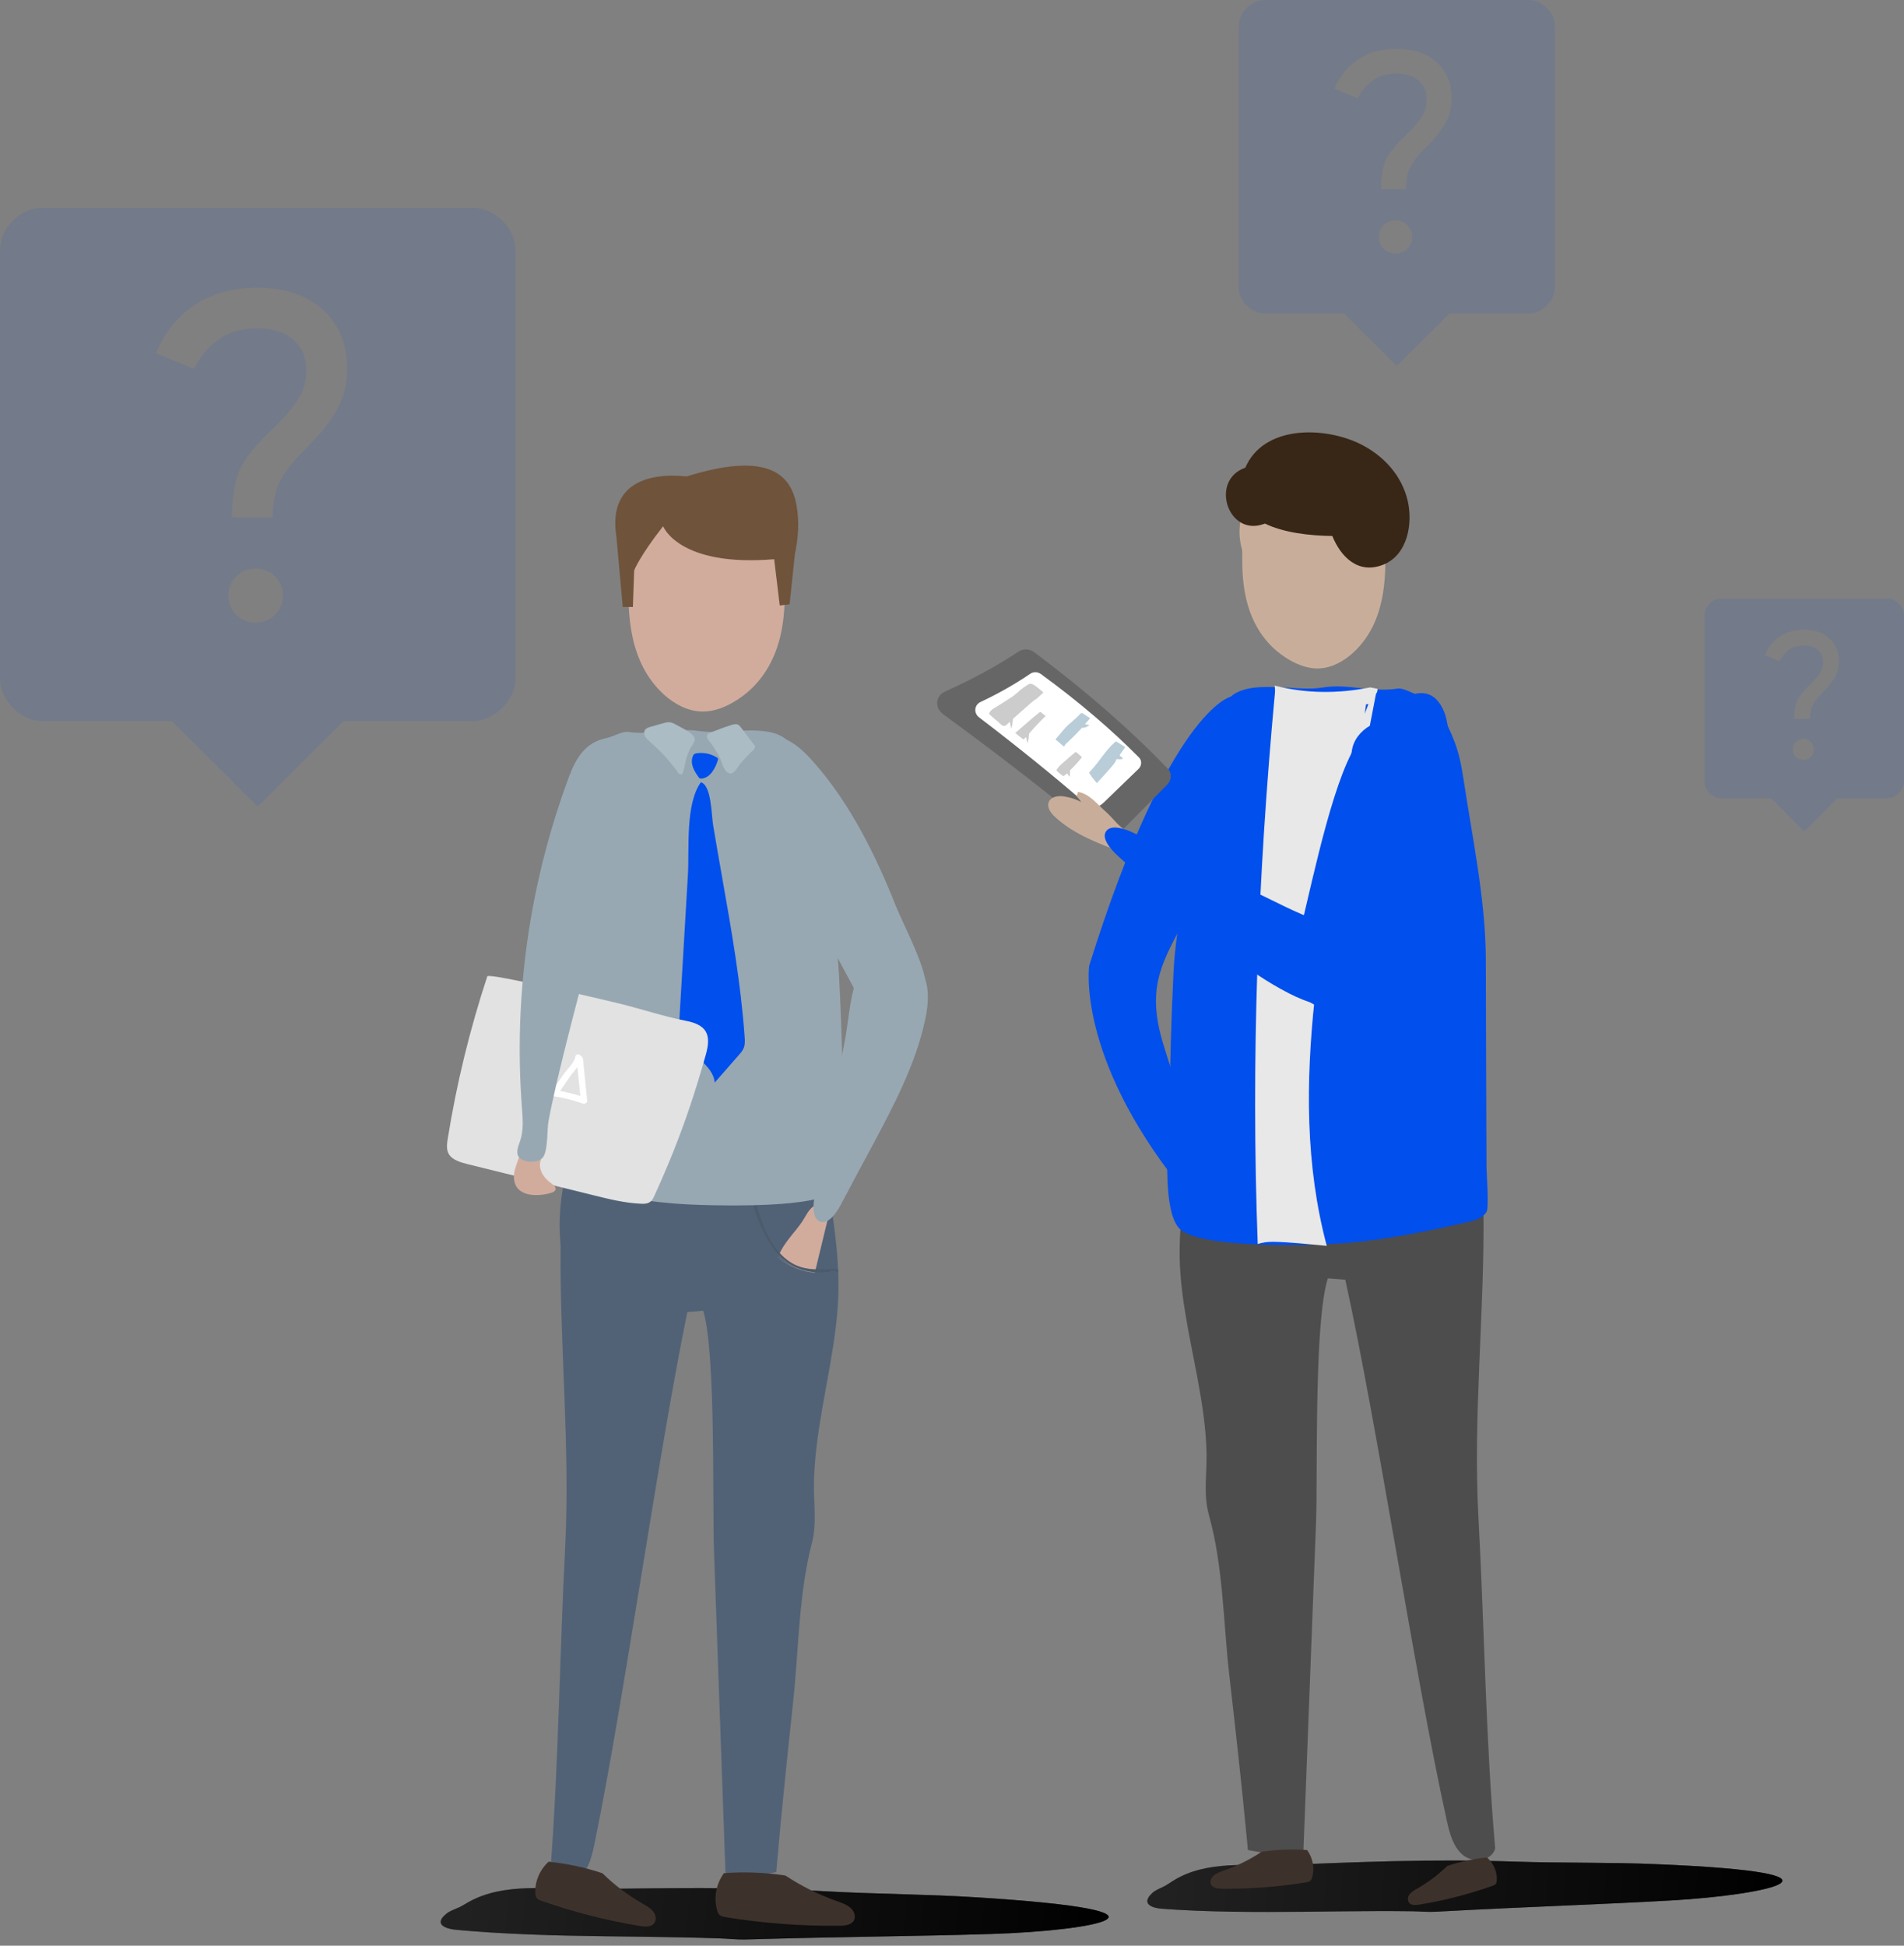 <svg width="229" height="234" viewBox="0 0 229 234" fill="none" xmlns="http://www.w3.org/2000/svg">
<rect x="0" y="0" width="229" height="234" fill="#808080" stroke="none"/>
<path d="M31 97L20.667 86.714H5.167C3.789 86.714 2.583 86.186 1.55 85.129C0.517 84.071 0 82.886 0 81.571V30.143C0 28.771 0.517 27.571 1.55 26.543C2.583 25.514 3.789 25 5.167 25H56.833C58.154 25 59.345 25.514 60.407 26.543C61.469 27.571 62 28.771 62 30.143V81.571C62 82.886 61.469 84.071 60.407 85.129C59.345 86.186 58.154 86.714 56.833 86.714H41.333L31 97ZM32.808 62.2C32.808 60.429 33.095 58.986 33.669 57.871C34.243 56.757 35.248 55.486 36.683 54.057C38.578 52.171 39.898 50.5 40.644 49.043C41.391 47.586 41.764 46.057 41.764 44.457C41.764 41.429 40.788 39.029 38.836 37.257C36.884 35.486 34.243 34.6 30.914 34.6C27.986 34.6 25.474 35.3 23.379 36.7C21.284 38.1 19.748 40.029 18.772 42.486L23.336 44.371C24.14 42.771 25.173 41.557 26.436 40.729C27.699 39.9 29.192 39.486 30.914 39.486C32.751 39.486 34.2 39.943 35.263 40.857C36.325 41.771 36.856 43.029 36.856 44.629C36.856 45.771 36.54 46.871 35.908 47.929C35.277 48.986 34.215 50.229 32.722 51.657C30.598 53.657 29.263 55.371 28.718 56.8C28.173 58.229 27.9 60.029 27.9 62.2H32.808ZM30.742 74.886C31.66 74.886 32.435 74.571 33.067 73.943C33.698 73.314 34.014 72.543 34.014 71.629C34.014 70.714 33.698 69.943 33.067 69.314C32.435 68.686 31.66 68.371 30.742 68.371C29.823 68.371 29.048 68.686 28.417 69.314C27.785 69.943 27.469 70.714 27.469 71.629C27.469 72.543 27.785 73.314 28.417 73.943C29.048 74.571 29.823 74.886 30.742 74.886Z" fill="#014FEC" fill-opacity="0.1"/>
<path d="M168 44L161.667 37.714H152.167C151.322 37.714 150.583 37.391 149.95 36.745C149.317 36.099 149 35.375 149 34.571V3.143C149 2.305 149.317 1.571 149.95 0.943C150.583 0.314 151.322 0 152.167 0H183.833C184.643 0 185.373 0.314 186.024 0.943C186.675 1.571 187 2.305 187 3.143V34.571C187 35.375 186.675 36.099 186.024 36.745C185.373 37.391 184.643 37.714 183.833 37.714H174.333L168 44ZM169.108 22.733C169.108 21.651 169.284 20.769 169.636 20.088C169.988 19.407 170.604 18.63 171.483 17.757C172.644 16.605 173.454 15.583 173.911 14.693C174.369 13.802 174.597 12.868 174.597 11.89C174.597 10.04 173.999 8.573 172.803 7.49C171.606 6.408 169.988 5.867 167.947 5.867C166.153 5.867 164.613 6.294 163.329 7.15C162.045 8.006 161.104 9.184 160.506 10.686L163.303 11.838C163.795 10.86 164.429 10.118 165.203 9.612C165.977 9.106 166.892 8.852 167.947 8.852C169.073 8.852 169.962 9.132 170.613 9.69C171.263 10.249 171.589 11.018 171.589 11.995C171.589 12.694 171.395 13.366 171.008 14.012C170.621 14.658 169.97 15.418 169.056 16.291C167.754 17.513 166.936 18.56 166.601 19.433C166.267 20.306 166.1 21.406 166.1 22.733H169.108ZM167.842 30.486C168.405 30.486 168.88 30.294 169.267 29.91C169.654 29.525 169.847 29.054 169.847 28.495C169.847 27.936 169.654 27.465 169.267 27.081C168.88 26.697 168.405 26.505 167.842 26.505C167.279 26.505 166.804 26.697 166.417 27.081C166.03 27.465 165.836 27.936 165.836 28.495C165.836 29.054 166.03 29.525 166.417 29.91C166.804 30.294 167.279 30.486 167.842 30.486Z" fill="#014FEC" fill-opacity="0.1"/>
<path d="M217 100L213 96H207C206.467 96 206 95.794 205.6 95.383C205.2 94.972 205 94.511 205 94V74C205 73.467 205.2 73 205.6 72.6C206 72.2 206.467 72 207 72H227C227.511 72 227.972 72.2 228.383 72.6C228.794 73 229 73.467 229 74V94C229 94.511 228.794 94.972 228.383 95.383C227.972 95.794 227.511 96 227 96H221L217 100ZM217.7 86.467C217.7 85.778 217.811 85.217 218.033 84.783C218.256 84.35 218.644 83.856 219.2 83.3C219.933 82.567 220.444 81.917 220.733 81.35C221.022 80.783 221.167 80.189 221.167 79.567C221.167 78.389 220.789 77.456 220.033 76.767C219.278 76.078 218.256 75.733 216.967 75.733C215.833 75.733 214.861 76.006 214.05 76.55C213.239 77.094 212.644 77.844 212.267 78.8L214.033 79.533C214.344 78.911 214.744 78.439 215.233 78.117C215.722 77.794 216.3 77.633 216.967 77.633C217.678 77.633 218.239 77.811 218.65 78.167C219.061 78.522 219.267 79.011 219.267 79.633C219.267 80.078 219.144 80.506 218.9 80.917C218.656 81.328 218.244 81.811 217.667 82.367C216.844 83.144 216.328 83.811 216.117 84.367C215.906 84.922 215.8 85.622 215.8 86.467H217.7ZM216.9 91.4C217.256 91.4 217.556 91.278 217.8 91.033C218.044 90.789 218.167 90.489 218.167 90.133C218.167 89.778 218.044 89.478 217.8 89.233C217.556 88.989 217.256 88.867 216.9 88.867C216.544 88.867 216.244 88.989 216 89.233C215.756 89.478 215.633 89.778 215.633 90.133C215.633 90.489 215.756 90.789 216 91.033C216.244 91.278 216.544 91.4 216.9 91.4Z" fill="#014FEC" fill-opacity="0.1"/>
<g clip-path="url(#clip0_262_9038)">
<path d="M53.44 231.733C53.776 231.918 54.262 232.018 54.664 232.069C56.14 232.22 57.616 232.32 59.108 232.421C62.143 232.605 65.195 232.723 68.247 232.79C74.351 232.924 80.472 232.907 86.576 233.125C87.582 233.159 88.572 233.276 89.561 233.259C102.339 232.89 109.735 232.89 119.343 232.589C131.518 232.203 144.43 229.872 117.331 228.178C111.546 227.809 105.425 227.793 99.623 227.474C94.491 227.189 89.343 227.071 84.195 227.071C79.718 227.071 75.24 227.139 70.763 227.189C66.084 227.256 60.668 226.334 56.358 228.748C55.972 228.966 55.603 229.201 55.218 229.386C54.681 229.637 54.111 229.788 53.641 230.191C52.719 230.945 52.92 231.448 53.44 231.733Z" fill="url(#paint0_linear_262_9038)"/>
<path opacity="0.56" d="M53.446 231.733C53.781 231.918 54.268 232.018 54.67 232.069C56.146 232.22 57.622 232.32 59.114 232.421C62.149 232.605 65.201 232.723 68.253 232.79C74.357 232.924 80.478 232.907 86.582 233.125C87.588 233.159 88.578 233.276 89.567 233.259C102.345 232.89 109.74 232.89 119.349 232.589C131.524 232.203 144.436 229.872 117.337 228.178C111.551 227.809 105.431 227.793 99.629 227.474C94.497 227.189 89.349 227.071 84.201 227.071C79.724 227.071 75.246 227.139 70.769 227.189C66.09 227.256 60.674 226.334 56.364 228.748C55.978 228.966 55.609 229.201 55.224 229.386C54.687 229.637 54.117 229.788 53.647 230.191C52.725 230.945 52.926 231.448 53.446 231.733Z" fill="url(#paint1_linear_262_9038)"/>
<path d="M67.979 185.938C68.582 173.982 67.308 161.791 67.425 149.75C67.023 145.575 67.677 141.332 69.32 137.408C69.421 137.157 69.538 136.922 69.74 136.737C70.377 136.151 71.45 136.469 72.288 136.771C80.354 139.722 89.863 139.018 97.207 134.859C98.666 136.821 99.069 139.219 99.438 141.55C100.025 145.307 100.645 149.063 100.813 152.836V152.853C100.846 153.658 100.863 154.479 100.846 155.284C100.746 159.996 99.723 164.625 98.918 169.27C98.398 172.288 97.945 175.34 97.895 178.409C97.862 180.924 98.264 183.205 97.627 185.67C96.067 191.724 96.067 198.314 95.413 204.485C94.709 211.109 94.005 217.716 93.434 224.357C93.418 224.625 93.384 224.877 93.367 225.145C92.998 225.229 87.247 226.403 87.247 225.095C86.794 212.233 86.324 199.371 85.871 186.492C85.67 181.075 86.123 162.78 84.58 157.632C83.943 157.682 83.306 157.749 82.669 157.8C79.164 174.82 75.022 204.653 71.517 221.674C71.215 223.166 70.829 224.793 69.723 225.749C68.616 226.721 66.537 226.436 66.201 224.944C67.191 211.964 67.308 198.968 67.979 185.938Z" fill="#516277"/>
<path d="M75.6 67.647C75.6 62.733 79.893 58.742 85.175 58.742C90.457 58.742 94.75 62.733 94.75 67.647C94.75 68.468 94.616 69.257 94.398 70.011C94.398 70.212 94.381 70.397 94.381 70.615C94.415 72.392 94.331 74.17 93.979 75.931C93.308 79.335 91.547 82.504 88.21 84.449C87.103 85.087 85.829 85.59 84.487 85.573C82.693 85.556 81.067 84.634 79.826 83.51C75.734 79.737 75.365 74.086 75.667 68.753C75.633 68.368 75.6 68.016 75.6 67.647Z" fill="#D1AC9D"/>
<path d="M74.144 64.61L74.901 73H76.12L76.274 68.6C76.274 68.6 76.911 66.913 79.756 63.288C79.756 63.288 81.612 68.212 93.111 67.255L93.781 72.818L94.967 72.681L95.593 66.708C96.01 64.69 96.153 62.809 95.801 60.78C95.087 56.676 91.87 54.408 82.578 57.303C81.809 57.543 83.38 57.383 82.578 57.303C79.92 56.995 72.913 56.961 74.144 64.61Z" fill="#6F533A"/>
<path d="M87.07 225.278C89.535 225.093 92.034 225.194 94.465 225.563C96.343 226.804 98.406 227.843 100.586 228.615C101.223 228.849 101.877 229.067 102.347 229.503C102.816 229.939 103.001 230.694 102.565 231.147C102.179 231.549 101.508 231.6 100.921 231.6C96.36 231.65 91.799 231.298 87.305 230.577C87.037 230.526 86.751 230.476 86.55 230.308C86.399 230.174 86.316 229.973 86.265 229.789C85.812 228.263 86.114 226.586 87.07 225.278Z" fill="#3D322B"/>
<path d="M65.987 223.898C68.201 224.133 70.38 224.586 72.46 225.29C73.868 226.682 75.495 227.906 77.256 228.929C77.776 229.231 78.312 229.516 78.631 229.986C78.95 230.455 78.983 231.126 78.497 231.478C78.078 231.78 77.474 231.713 76.954 231.629C72.913 230.958 68.955 229.952 65.149 228.611C64.914 228.527 64.679 228.443 64.545 228.258C64.427 228.107 64.411 227.94 64.394 227.755C64.293 226.347 64.88 224.905 65.987 223.898Z" fill="#3D322B"/>
<path d="M93.705 150.869C93.99 150.232 94.376 149.645 94.812 149.075C95.416 148.27 96.103 147.532 96.623 146.694C96.975 146.123 97.26 145.503 97.83 145.084C98.065 144.899 98.384 144.765 98.702 144.815C98.987 144.866 99.206 145.067 99.34 145.302C99.457 145.536 99.507 145.788 99.524 146.04L99.541 146.694C99.021 148.823 98.518 150.953 97.998 153.066C97.897 153.485 97.763 153.955 97.344 154.189C96.975 154.391 96.506 154.34 96.086 154.273C95.214 154.139 94.275 153.971 93.739 153.334C93.152 152.647 93.336 151.674 93.705 150.869Z" fill="#D1AC9D"/>
<path d="M97.999 143.759C97.764 144.95 97.68 146.526 98.603 146.912C99.559 147.298 100.531 146.006 101.118 144.9C102.409 142.468 103.701 140.037 105.009 137.622C107.524 132.893 110.09 128.047 111.247 122.764C111.716 120.618 111.867 118.119 110.66 116.677C109.905 115.771 108.765 115.47 107.658 115.268C102.175 114.279 102.51 120.534 101.571 125.397C100.38 131.518 99.19 137.639 97.999 143.759Z" fill="#97A8B2"/>
<path d="M90.452 144.938C90.972 146.598 91.626 148.224 92.431 149.717C93.924 152.433 97.345 153.49 100.564 153.054C100.598 153.289 100.514 153.674 100.514 153.825C100.447 154.63 100.296 155.435 100.061 156.223C99.894 156.76 99.675 157.313 99.172 157.632C98.602 158.001 97.831 157.984 97.127 157.917C95.902 157.816 94.662 157.632 93.521 157.246C91.962 156.709 90.587 155.804 89.362 154.798C88.44 154.043 87.585 153.205 86.998 152.215C86.428 151.243 86.159 150.153 85.975 149.063C85.74 147.704 85.656 146.313 85.874 144.954C87.3 144.971 88.876 144.971 90.452 144.938Z" fill="#516277"/>
<path d="M99.657 152.964C99.02 153.065 98.366 153.065 97.729 152.981C96.471 152.83 95.247 152.344 94.308 151.573C93.503 150.919 92.916 150.08 92.396 149.208C91.591 147.85 90.988 146.408 90.568 144.915C90.703 144.915 90.853 144.915 90.988 144.898C91.206 145.636 91.441 146.357 91.692 147.078C92.329 148.822 93.486 150.919 95.331 151.958C96.874 152.847 98.752 152.679 100.563 152.612C100.814 152.596 100.898 152.981 100.63 153.015C100.613 153.015 100.596 153.015 100.58 153.015C100.563 152.948 100.546 152.881 100.513 152.847C100.328 152.746 99.859 152.931 99.657 152.964Z" fill="#4B5B6B"/>
<path d="M92.434 149.717C91.612 148.224 90.958 146.614 90.455 144.938C90.489 144.938 90.522 144.938 90.572 144.938C90.992 146.43 91.595 147.872 92.4 149.23C92.903 150.086 93.507 150.924 94.312 151.595C95.251 152.366 96.475 152.853 97.733 153.003C98.37 153.087 99.024 153.071 99.661 152.987C99.863 152.953 100.332 152.769 100.5 152.903C100.533 152.936 100.567 153.004 100.567 153.071C97.364 153.473 93.926 152.433 92.434 149.717Z" fill="#516277"/>
<path d="M65.519 137.02C65.552 129.877 65.569 122.75 65.603 115.606C65.62 109.586 67.145 103.213 68.118 97.277C68.655 94.007 69.292 92.867 70.935 89.966C71.17 89.547 71.204 89.278 73.384 88.641C73.853 88.507 74.977 87.92 75.547 88.021C78.381 88.457 81.265 87.484 84.099 87.92C87.101 88.373 92.132 86.998 94.463 88.859C97.615 91.358 97.833 97.328 98.336 101.218C99.007 106.467 100.617 111.799 100.902 117.098C101.153 121.743 101.288 126.389 101.388 131.034C101.439 133.448 102.411 141.883 100.013 143.493C98.605 144.432 94.848 144.835 90.975 144.935C90.84 144.935 90.689 144.952 90.555 144.952C90.522 144.952 90.488 144.952 90.438 144.952C88.862 144.986 87.285 144.986 85.86 144.952C83.747 144.919 81.969 144.818 80.997 144.734C76.486 144.365 72.025 143.527 67.598 142.604C66.81 142.437 65.938 142.219 65.519 141.565C65.217 141.095 65.519 137.574 65.519 137.02Z" fill="#97A8B2"/>
<path d="M97.886 91.692C96.728 90.384 95.421 89.126 93.894 88.69C92.368 88.254 90.608 88.874 90.004 90.518C89.467 92.027 90.021 93.838 90.641 95.398C92.234 99.389 94.247 103.145 96.259 106.885C98.389 110.825 100.501 114.766 102.631 118.707C103.268 119.898 103.973 121.155 105.012 121.809C106.84 122.966 111.033 121.507 111.351 118.992C111.636 116.728 108.618 111.161 107.763 108.998C105.264 102.709 102.195 96.572 97.886 91.692Z" fill="#97A8B2"/>
<path d="M85.26 89.059C85.109 88.875 84.958 88.64 85.042 88.422C85.109 88.254 85.31 88.17 85.478 88.103C86.282 87.768 87.104 87.466 87.943 87.198C88.211 87.114 88.53 87.03 88.781 87.164C88.915 87.231 88.999 87.349 89.083 87.449C89.603 88.137 90.123 88.808 90.642 89.495C90.726 89.596 90.81 89.713 90.81 89.847C90.81 89.998 90.676 90.132 90.559 90.233C90.005 90.77 89.469 91.34 88.982 91.927C88.63 92.346 88.211 93.352 87.523 92.916C86.987 92.581 86.802 91.558 86.534 91.038C86.182 90.367 85.746 89.696 85.26 89.059Z" fill="#ABBCC4"/>
<path d="M82.438 91.663C82.338 92.099 82.287 92.535 82.12 92.954C82.103 93.004 82.069 93.072 82.019 93.105C81.851 93.222 81.633 93.038 81.533 92.887C80.594 91.579 79.487 90.355 78.229 89.265C77.978 89.047 77.726 88.829 77.575 88.561C77.424 88.276 77.424 87.923 77.659 87.689C77.81 87.538 78.045 87.471 78.263 87.404C78.732 87.269 79.219 87.135 79.688 87.001C79.973 86.917 80.275 86.833 80.577 86.867C80.845 86.9 81.097 87.035 81.332 87.169C81.902 87.504 83.511 88.192 83.562 88.862C83.595 89.248 83.092 89.818 82.941 90.187C82.707 90.657 82.556 91.16 82.438 91.663Z" fill="#ABBCC4"/>
<path d="M86.341 91.394C86.357 91.327 86.374 91.277 86.341 91.21C86.324 91.159 86.274 91.126 86.207 91.092C85.519 90.656 84.63 90.472 83.808 90.589C83.708 90.606 83.607 90.623 83.523 90.673C83.423 90.74 83.373 90.824 83.339 90.925C83.154 91.344 83.188 91.83 83.339 92.266C83.49 92.702 83.758 93.088 84.026 93.474C84.06 93.524 84.094 93.574 84.161 93.608C84.211 93.641 84.278 93.641 84.345 93.641C85.485 93.574 86.106 92.216 86.341 91.394Z" fill="#014FEC"/>
<path d="M86.862 105.565C87.986 111.921 89.109 118.31 89.562 124.732C89.596 125.168 89.612 125.604 89.461 126.007C89.327 126.359 89.076 126.644 88.824 126.929C87.868 128.019 86.912 129.109 85.957 130.199C85.789 127.952 82.653 126.761 81.898 124.598C81.647 123.86 81.68 123.072 81.731 122.301C82.066 116.599 82.401 110.898 82.737 105.196C82.921 102.094 82.401 96.728 84.296 94.078C85.588 94.43 85.571 98.153 85.772 99.26C86.124 101.373 86.493 103.469 86.862 105.565Z" fill="#014FEC"/>
<path d="M58.611 117.416C56.498 123.822 54.905 130.362 53.849 136.969C53.748 137.59 53.664 138.277 54 138.831C54.436 139.518 55.375 139.786 56.23 140.004C61.311 141.262 66.392 142.52 71.49 143.777C73.318 144.23 75.179 144.683 77.074 144.767C77.41 144.784 77.778 144.784 78.08 144.616C78.416 144.431 78.583 144.096 78.718 143.777C80.344 140.239 81.786 136.634 83.01 132.978C83.698 130.932 84.319 128.87 84.905 126.79C85.559 124.426 85.023 123.252 82.474 122.766C79.824 122.246 77.225 121.374 74.609 120.72C73.268 120.384 58.762 116.963 58.611 117.416Z" fill="#E2E2E2"/>
<path d="M67.404 128.985C67.371 128.951 67.337 128.917 67.303 128.883C67.371 128.9 67.404 128.934 67.404 128.985Z" fill="white"/>
<path d="M66.612 131.842C67.819 132.026 68.976 132.328 70.133 132.731C70.352 132.814 70.653 132.596 70.62 132.362C70.452 130.685 70.284 129.025 70.117 127.348C70.1 127.197 70.016 127.096 69.899 127.029C69.731 126.744 69.261 126.694 69.194 127.096C69.077 127.817 68.222 128.589 67.802 129.176C67.316 129.863 66.847 130.584 66.36 131.288C66.26 131.456 66.377 131.808 66.612 131.842ZM69.446 128.337C69.563 129.494 69.681 130.651 69.798 131.808C68.993 131.557 68.188 131.356 67.367 131.205C67.802 130.551 68.255 129.897 68.708 129.259C68.926 128.958 69.211 128.656 69.446 128.337Z" fill="white"/>
<path d="M61.832 141.177C61.916 140.473 62.218 139.819 62.436 139.148C62.52 138.88 62.603 138.595 62.805 138.36C63.09 138.042 63.593 137.874 64.046 137.974C64.499 138.075 64.867 138.41 64.951 138.813L65.052 139.484C64.851 140.004 64.934 140.574 65.186 141.077C65.438 141.58 65.857 141.999 66.326 142.334C66.595 142.536 66.913 142.787 66.813 143.072C66.746 143.29 66.477 143.408 66.243 143.475C65.706 143.626 65.152 143.726 64.599 143.726C63.828 143.743 62.989 143.592 62.453 143.106C61.899 142.636 61.748 141.882 61.832 141.177Z" fill="#D1AC9D"/>
<path d="M67.919 126.224C70.484 115.962 73.318 105.749 76.37 95.604C76.723 94.413 77.091 93.206 76.974 91.982C76.857 90.757 76.169 89.517 74.912 88.98C73.436 88.359 71.591 88.946 70.468 90.003C69.344 91.059 68.774 92.468 68.271 93.86C63.643 106.487 61.764 119.902 62.771 133.15C62.871 134.508 63.005 135.917 62.553 137.225C62.318 137.913 61.949 138.751 62.519 139.271C63.19 139.891 64.749 139.858 65.269 139.237C65.94 138.416 65.772 135.867 65.974 134.827C66.51 131.96 67.215 129.092 67.919 126.224Z" fill="#97A8B2"/>
<path d="M162.68 71.234C163.049 72.442 163.418 73.649 163.653 74.907C163.753 75.427 164.475 75.259 164.441 74.756C164.34 73.498 164.273 72.224 164.072 70.983C163.921 70.077 162.412 70.396 162.68 71.234Z" fill="#666666"/>
<path d="M156.944 75.043C157.447 75.529 158.034 75.881 158.621 76.25C159.141 76.569 159.644 76.938 160.248 77.055C160.533 77.106 160.751 76.737 160.617 76.502C160.365 76.032 159.929 75.697 159.527 75.362C158.99 74.909 158.454 74.389 157.816 74.053C157.213 73.735 156.374 74.473 156.944 75.043Z" fill="#666666"/>
<path d="M138.428 229.24C138.764 229.425 139.217 229.508 139.586 229.542C140.994 229.659 142.403 229.726 143.811 229.793C146.713 229.911 149.614 229.944 152.515 229.944C158.317 229.944 164.136 229.777 169.938 229.861C170.894 229.877 171.833 229.978 172.789 229.911C184.946 229.257 191.973 229.072 201.095 228.553C212.683 227.882 224.907 225.249 199.116 224.193C193.599 223.958 187.797 224.075 182.263 223.891C177.367 223.723 172.47 223.723 167.573 223.84C163.314 223.941 159.055 224.109 154.795 224.276C150.351 224.444 145.17 223.656 141.128 226.171C140.776 226.389 140.424 226.641 140.055 226.842C139.552 227.11 138.999 227.278 138.563 227.681C137.724 228.469 137.925 228.972 138.428 229.24Z" fill="url(#paint2_linear_262_9038)"/>
<path opacity="0.56" d="M138.43 229.24C138.766 229.425 139.219 229.508 139.587 229.542C140.996 229.659 142.405 229.726 143.813 229.793C146.714 229.911 149.616 229.944 152.517 229.944C158.318 229.944 164.137 229.777 169.939 229.861C170.895 229.877 171.834 229.978 172.79 229.911C184.948 229.257 191.974 229.072 201.097 228.553C212.684 227.882 224.909 225.249 199.118 224.193C193.601 223.958 187.799 224.075 182.265 223.891C177.368 223.723 172.471 223.723 167.575 223.84C163.315 223.941 159.056 224.109 154.797 224.276C150.353 224.444 145.172 223.656 141.13 226.171C140.778 226.389 140.426 226.641 140.057 226.842C139.554 227.11 139.001 227.278 138.565 227.681C137.726 228.469 137.927 228.972 138.43 229.24Z" fill="url(#paint3_linear_262_9038)"/>
<path d="M148.004 83.797C148.004 83.797 140.609 85.407 131 116.145C131 116.145 129.423 126.961 141.883 142.607V133.836C141.883 130.533 139.938 126.508 139.317 123.221C138.261 117.62 140.34 114.82 142.789 109.99C144.549 106.519 146.31 103.031 148.004 99.526C148.004 99.543 151.626 89.465 148.004 83.797Z" fill="#014FEC"/>
<path d="M113.674 83.162C112.5 83.682 112.383 85.124 113.439 85.896C120.449 91.027 126.418 95.672 131.499 99.915C132.12 100.435 132.858 100.971 133.696 100.736C134.233 100.586 134.686 100.15 135.088 99.73L140.404 94.347C140.907 93.828 140.957 92.989 140.505 92.503C136.161 87.975 130.862 83.296 124.406 78.45C123.836 78.031 123.081 77.981 122.528 78.35C119.878 80.11 116.91 81.72 113.674 83.162Z" fill="#666666"/>
<path d="M117.938 84.422C117.166 84.791 117.082 85.764 117.77 86.284C122.449 89.856 126.591 93.209 130.263 96.379C130.716 96.781 131.269 97.201 131.89 97.049C132.292 96.949 132.628 96.647 132.929 96.345L136.937 92.472C137.323 92.103 137.357 91.465 137.004 91.113C133.684 87.759 129.777 84.406 125.199 81.069C124.813 80.783 124.293 80.767 123.908 81.035C122.08 82.276 120.084 83.416 117.938 84.422Z" fill="white"/>
<path d="M124.389 82.404C124.255 82.32 124.104 82.219 123.937 82.236C123.786 82.236 123.652 82.32 123.534 82.404C123.266 82.572 122.998 82.756 122.746 82.957C122.495 83.175 122.26 83.41 121.991 83.611C121.79 83.779 121.572 83.913 121.354 84.047C120.868 84.366 120.382 84.668 119.878 84.986C119.577 85.171 119.342 85.271 119.141 85.506C119.074 85.59 119.007 85.691 118.939 85.825C119.275 86.177 119.644 86.496 120.029 86.797C120.247 86.965 120.533 87.368 120.834 87.3C121.019 87.267 121.203 87.032 121.337 86.898C121.371 86.865 121.404 86.848 121.438 86.814C121.505 87.099 121.572 87.384 121.639 87.653C121.74 87.3 121.79 86.932 121.824 86.563C121.824 86.529 121.824 86.479 121.841 86.445C121.891 86.395 121.958 86.345 122.008 86.294C122.645 85.741 123.283 85.171 123.903 84.618C124.155 84.4 124.373 84.215 124.658 84.047C124.758 83.997 125.479 83.276 125.496 83.276C125.144 82.991 124.792 82.656 124.389 82.404Z" fill="#CCCCCC"/>
<path d="M131.031 87.2C130.847 87.183 130.662 87.133 130.494 87.083C130.696 86.848 130.914 86.63 131.115 86.378C130.83 86.194 130.528 85.993 130.243 85.808C130.209 85.775 130.159 85.758 130.109 85.758C130.008 85.758 129.924 85.842 129.857 85.925C129.337 86.512 128.6 86.999 128.08 87.586C127.66 88.072 127.543 88.206 126.939 88.927C127.174 89.095 127.744 89.632 127.979 89.799C128.046 89.581 128.231 89.413 128.398 89.263C129.002 88.726 129.572 88.139 130.126 87.535C130.26 87.535 130.394 87.519 130.528 87.485C130.712 87.418 130.88 87.334 131.031 87.2Z" fill="#B8CDD8"/>
<path d="M125.765 86.111C125.581 85.96 125.396 85.826 125.212 85.675C125.178 85.659 125.161 85.625 125.128 85.625C125.077 85.625 125.027 85.659 124.994 85.692C124.038 86.447 123.048 87.352 122.109 88.157C122.26 88.291 122.797 88.71 122.948 88.828C122.981 88.861 123.032 88.895 123.082 88.895C123.166 88.895 123.233 88.828 123.283 88.761C123.317 88.71 123.35 88.677 123.401 88.643C123.468 88.895 123.518 89.147 123.585 89.398C123.686 89.046 123.736 88.694 123.769 88.325C123.769 88.291 123.77 88.258 123.786 88.207C124.424 87.47 125.078 86.765 125.765 86.111Z" fill="#CCCCCC"/>
<path d="M130.13 91.058C129.912 90.874 129.694 90.689 129.476 90.488C129.443 90.471 129.409 90.438 129.376 90.438C129.342 90.438 129.309 90.471 129.292 90.488C128.839 90.874 128.386 91.259 127.934 91.662C127.598 91.947 127.263 92.249 127.045 92.651C127.28 92.886 127.514 93.087 127.766 93.272C127.8 93.305 127.833 93.322 127.883 93.322C127.934 93.322 127.984 93.305 128.017 93.272C128.135 93.204 128.235 93.104 128.336 93.003C128.42 93.121 128.487 93.221 128.571 93.339C128.588 93.372 128.621 93.406 128.655 93.389C128.671 93.137 128.688 92.886 128.705 92.634C129.208 92.148 129.694 91.628 130.13 91.058Z" fill="#CCCCCC"/>
<path d="M134.758 90.672C134.959 90.404 135.161 90.119 135.345 89.85C135.01 89.632 134.658 89.431 134.322 89.213C134.289 89.197 134.255 89.18 134.222 89.18C134.188 89.18 134.138 89.213 134.104 89.247C132.947 90.236 132.159 91.712 131.069 92.819C131.035 92.852 131.002 92.886 131.002 92.936C131.002 92.969 131.019 93.003 131.036 93.02C131.304 93.439 131.606 93.825 131.924 94.177C132.545 93.523 133.148 92.852 133.735 92.165C133.953 91.913 134.188 91.628 134.289 91.293C134.54 91.326 134.775 91.326 135.027 91.276C135.06 91.159 134.959 91.075 134.859 91.024C134.758 90.974 134.658 90.907 134.691 90.773C134.708 90.739 134.725 90.706 134.758 90.672Z" fill="#B8CDD8"/>
<path d="M177.818 182.533C177.147 170.358 178.556 157.932 178.422 145.691C178.858 141.448 178.153 137.122 176.342 133.131C176.225 132.879 176.108 132.627 175.89 132.443C175.202 131.856 174.011 132.175 173.089 132.477C164.268 135.478 153.872 134.774 145.839 130.531C144.246 132.527 143.793 134.975 143.408 137.356C142.77 141.18 142.083 145.003 141.915 148.843V148.86C141.882 149.682 141.865 150.52 141.882 151.342C141.999 156.138 143.106 160.85 143.994 165.579C144.565 168.664 145.068 171.767 145.118 174.886C145.152 177.435 144.716 179.782 145.42 182.281C147.13 188.435 147.13 195.16 147.851 201.448C148.623 208.19 149.377 214.931 150.015 221.689C150.031 221.957 150.065 222.225 150.082 222.494C150.501 222.578 156.773 223.785 156.773 222.443C157.276 209.347 157.779 196.233 158.282 183.136C158.5 177.619 158.014 158.989 159.707 153.74C160.412 153.79 161.099 153.857 161.803 153.908C165.627 171.247 170.171 201.616 174.011 218.955C174.347 220.481 174.766 222.125 175.973 223.114C177.198 224.104 179.461 223.818 179.83 222.292C178.673 209.028 178.539 195.78 177.818 182.533Z" fill="#4D4D4D"/>
<path d="M166.619 63.979C166.619 59.468 162.695 55.812 157.849 55.812C153.002 55.812 149.078 59.468 149.078 63.979C149.078 64.734 149.196 65.455 149.397 66.142C149.397 66.327 149.414 66.495 149.414 66.696C149.38 68.322 149.464 69.966 149.783 71.559C150.403 74.678 152.013 77.579 155.065 79.356C156.088 79.943 157.245 80.396 158.469 80.396C160.112 80.379 161.605 79.541 162.745 78.501C166.501 75.047 166.82 69.865 166.552 64.985C166.585 64.65 166.619 64.331 166.619 63.979Z" fill="#C8AE9A"/>
<path d="M157.211 222.497C155.399 222.363 153.555 222.43 151.76 222.698C150.369 223.62 148.859 224.375 147.25 224.945C146.78 225.113 146.294 225.28 145.941 225.599C145.589 225.918 145.455 226.471 145.774 226.806C146.059 227.108 146.545 227.142 146.998 227.142C150.369 227.175 153.722 226.924 157.043 226.387C157.244 226.354 157.445 226.32 157.596 226.186C157.714 226.085 157.764 225.951 157.814 225.8C158.133 224.71 157.915 223.469 157.211 222.497Z" fill="#3D322B"/>
<path d="M178.847 223.383C177.221 223.551 175.611 223.903 174.068 224.406C173.028 225.429 171.838 226.334 170.53 227.089C170.144 227.307 169.758 227.525 169.507 227.86C169.272 228.196 169.255 228.699 169.607 228.95C169.909 229.168 170.362 229.118 170.748 229.051C173.716 228.564 176.634 227.81 179.451 226.82C179.619 226.753 179.803 226.686 179.904 226.569C179.988 226.468 180.004 226.334 180.021 226.2C180.105 225.194 179.669 224.137 178.847 223.383Z" fill="#3D322B"/>
<path d="M178.787 140.414C178.753 132.029 178.72 123.644 178.703 115.26C178.669 108.2 177.076 100.704 176.02 93.711C175.45 89.871 174.762 88.53 173.018 85.109C172.767 84.622 172.733 84.287 170.419 83.549C169.916 83.381 168.725 82.711 168.105 82.811C165.086 83.314 162.018 82.174 159.016 82.694C155.83 83.231 150.48 81.621 147.998 83.801C144.645 86.752 144.41 93.745 143.873 98.323C143.152 104.494 141.442 110.766 141.14 116.97C140.871 122.42 140.737 127.887 140.637 133.337C140.586 136.188 139.547 146.082 142.096 147.976C143.588 149.083 147.596 149.536 151.704 149.687C151.855 149.687 152.006 149.704 152.157 149.704C152.191 149.704 152.241 149.704 152.274 149.704C153.951 149.754 155.628 149.737 157.154 149.704C159.401 149.653 161.296 149.553 162.319 149.452C167.115 149.016 171.861 148.044 176.573 146.954C177.412 146.769 178.334 146.501 178.787 145.746C179.105 145.21 178.787 141.068 178.787 140.414Z" fill="#014FEC"/>
<path d="M162.591 90.301C162.775 88.993 163.63 87.953 164.754 87.283C165.005 86.008 165.24 84.734 165.492 83.459C165.525 83.409 165.559 83.375 165.575 83.325C165.659 83.174 165.693 83.007 165.676 82.839C165.374 82.772 165.072 82.721 164.787 82.671C161.014 83.426 157.14 83.442 153.3 82.453C153.351 82.755 153.367 83.074 153.334 83.392C151.288 105.41 150.45 127.512 151.271 149.614C151.825 149.429 152.428 149.346 153.116 149.346C155.212 149.379 157.392 149.647 159.572 149.832C154.407 130.396 159.84 110.005 162.591 90.301ZM164.301 84.7C164.402 84.7 164.485 84.683 164.586 84.683C164.435 85.069 164.284 85.455 164.15 85.841C164.184 85.472 164.251 85.086 164.301 84.7Z" fill="#E8E8E8"/>
<path d="M169.298 60.187C168.577 57.152 166.397 54.788 163.63 53.413C159.303 51.266 151.992 51.098 149.779 56.247C145.452 57.756 147.683 64.581 151.992 63.021C152.043 63.005 152.093 62.988 152.143 62.971C154.373 64.061 157.492 64.43 160.242 64.463C161.265 66.979 163.361 69.125 166.397 67.901C169.315 66.711 169.952 62.938 169.298 60.187Z" fill="#382717"/>
<path d="M130.06 96.459C129.423 96.123 128.735 95.905 128.014 95.788C127.327 95.67 126.455 95.771 126.153 96.425C125.868 97.079 126.371 97.766 126.874 98.236C129.222 100.399 132.291 101.523 135.292 102.613C134.94 103.2 135.443 102.982 136.08 100.148C134.789 99.846 134.035 98.538 133.045 97.666C131.989 96.744 131.05 95.469 129.658 95.234C129.608 95.419 129.54 95.587 129.49 95.771C129.691 95.989 129.876 96.224 130.06 96.459Z" fill="#C8AE9A"/>
<path d="M136.501 100.25C135.311 99.663 133.701 99.126 133.064 99.931C132.41 100.77 133.516 102.095 134.522 103C136.719 104.996 138.933 106.975 141.129 108.97C145.422 112.844 149.816 116.801 155.031 119.468C157.16 120.558 159.709 121.446 161.52 120.658C162.644 120.172 163.248 119.132 163.734 118.093C166.166 112.961 159.542 111.469 154.729 109.121C148.659 106.17 142.572 103.201 136.501 100.25Z" fill="#014FEC"/>
<path d="M174.234 89.564C174.251 87.954 174.133 86.26 173.345 84.902C170.545 80.106 163.988 87.769 162.546 90.587C159.611 96.322 157.297 108.714 155.721 114.567C155.402 115.74 155.083 116.981 155.402 118.122C155.955 120.134 159.863 122.331 161.724 121.073C163.384 119.95 169.27 108.764 170.058 106.886C172.339 101.386 174.133 95.55 174.234 89.564Z" fill="#014FEC"/>
</g>
<defs>
<linearGradient id="paint0_linear_262_9038" x1="53.348" y1="227.17" x2="133.002" y2="234.247" gradientUnits="userSpaceOnUse">
<stop stop-color="#4D4D4D"/>
<stop offset="1"/>
</linearGradient>
<linearGradient id="paint1_linear_262_9038" x1="53.354" y1="227.17" x2="133.008" y2="234.247" gradientUnits="userSpaceOnUse">
<stop/>
<stop offset="1"/>
</linearGradient>
<linearGradient id="paint2_linear_262_9038" x1="138.272" y1="224.68" x2="214.14" y2="229.92" gradientUnits="userSpaceOnUse">
<stop stop-color="#4D4D4D"/>
<stop offset="1"/>
</linearGradient>
<linearGradient id="paint3_linear_262_9038" x1="138.274" y1="224.68" x2="214.142" y2="229.92" gradientUnits="userSpaceOnUse">
<stop/>
<stop offset="1"/>
</linearGradient>
<clipPath id="clip0_262_9038">
<rect width="162" height="182" fill="white" transform="translate(53 52)"/>
</clipPath>
</defs>
</svg>
